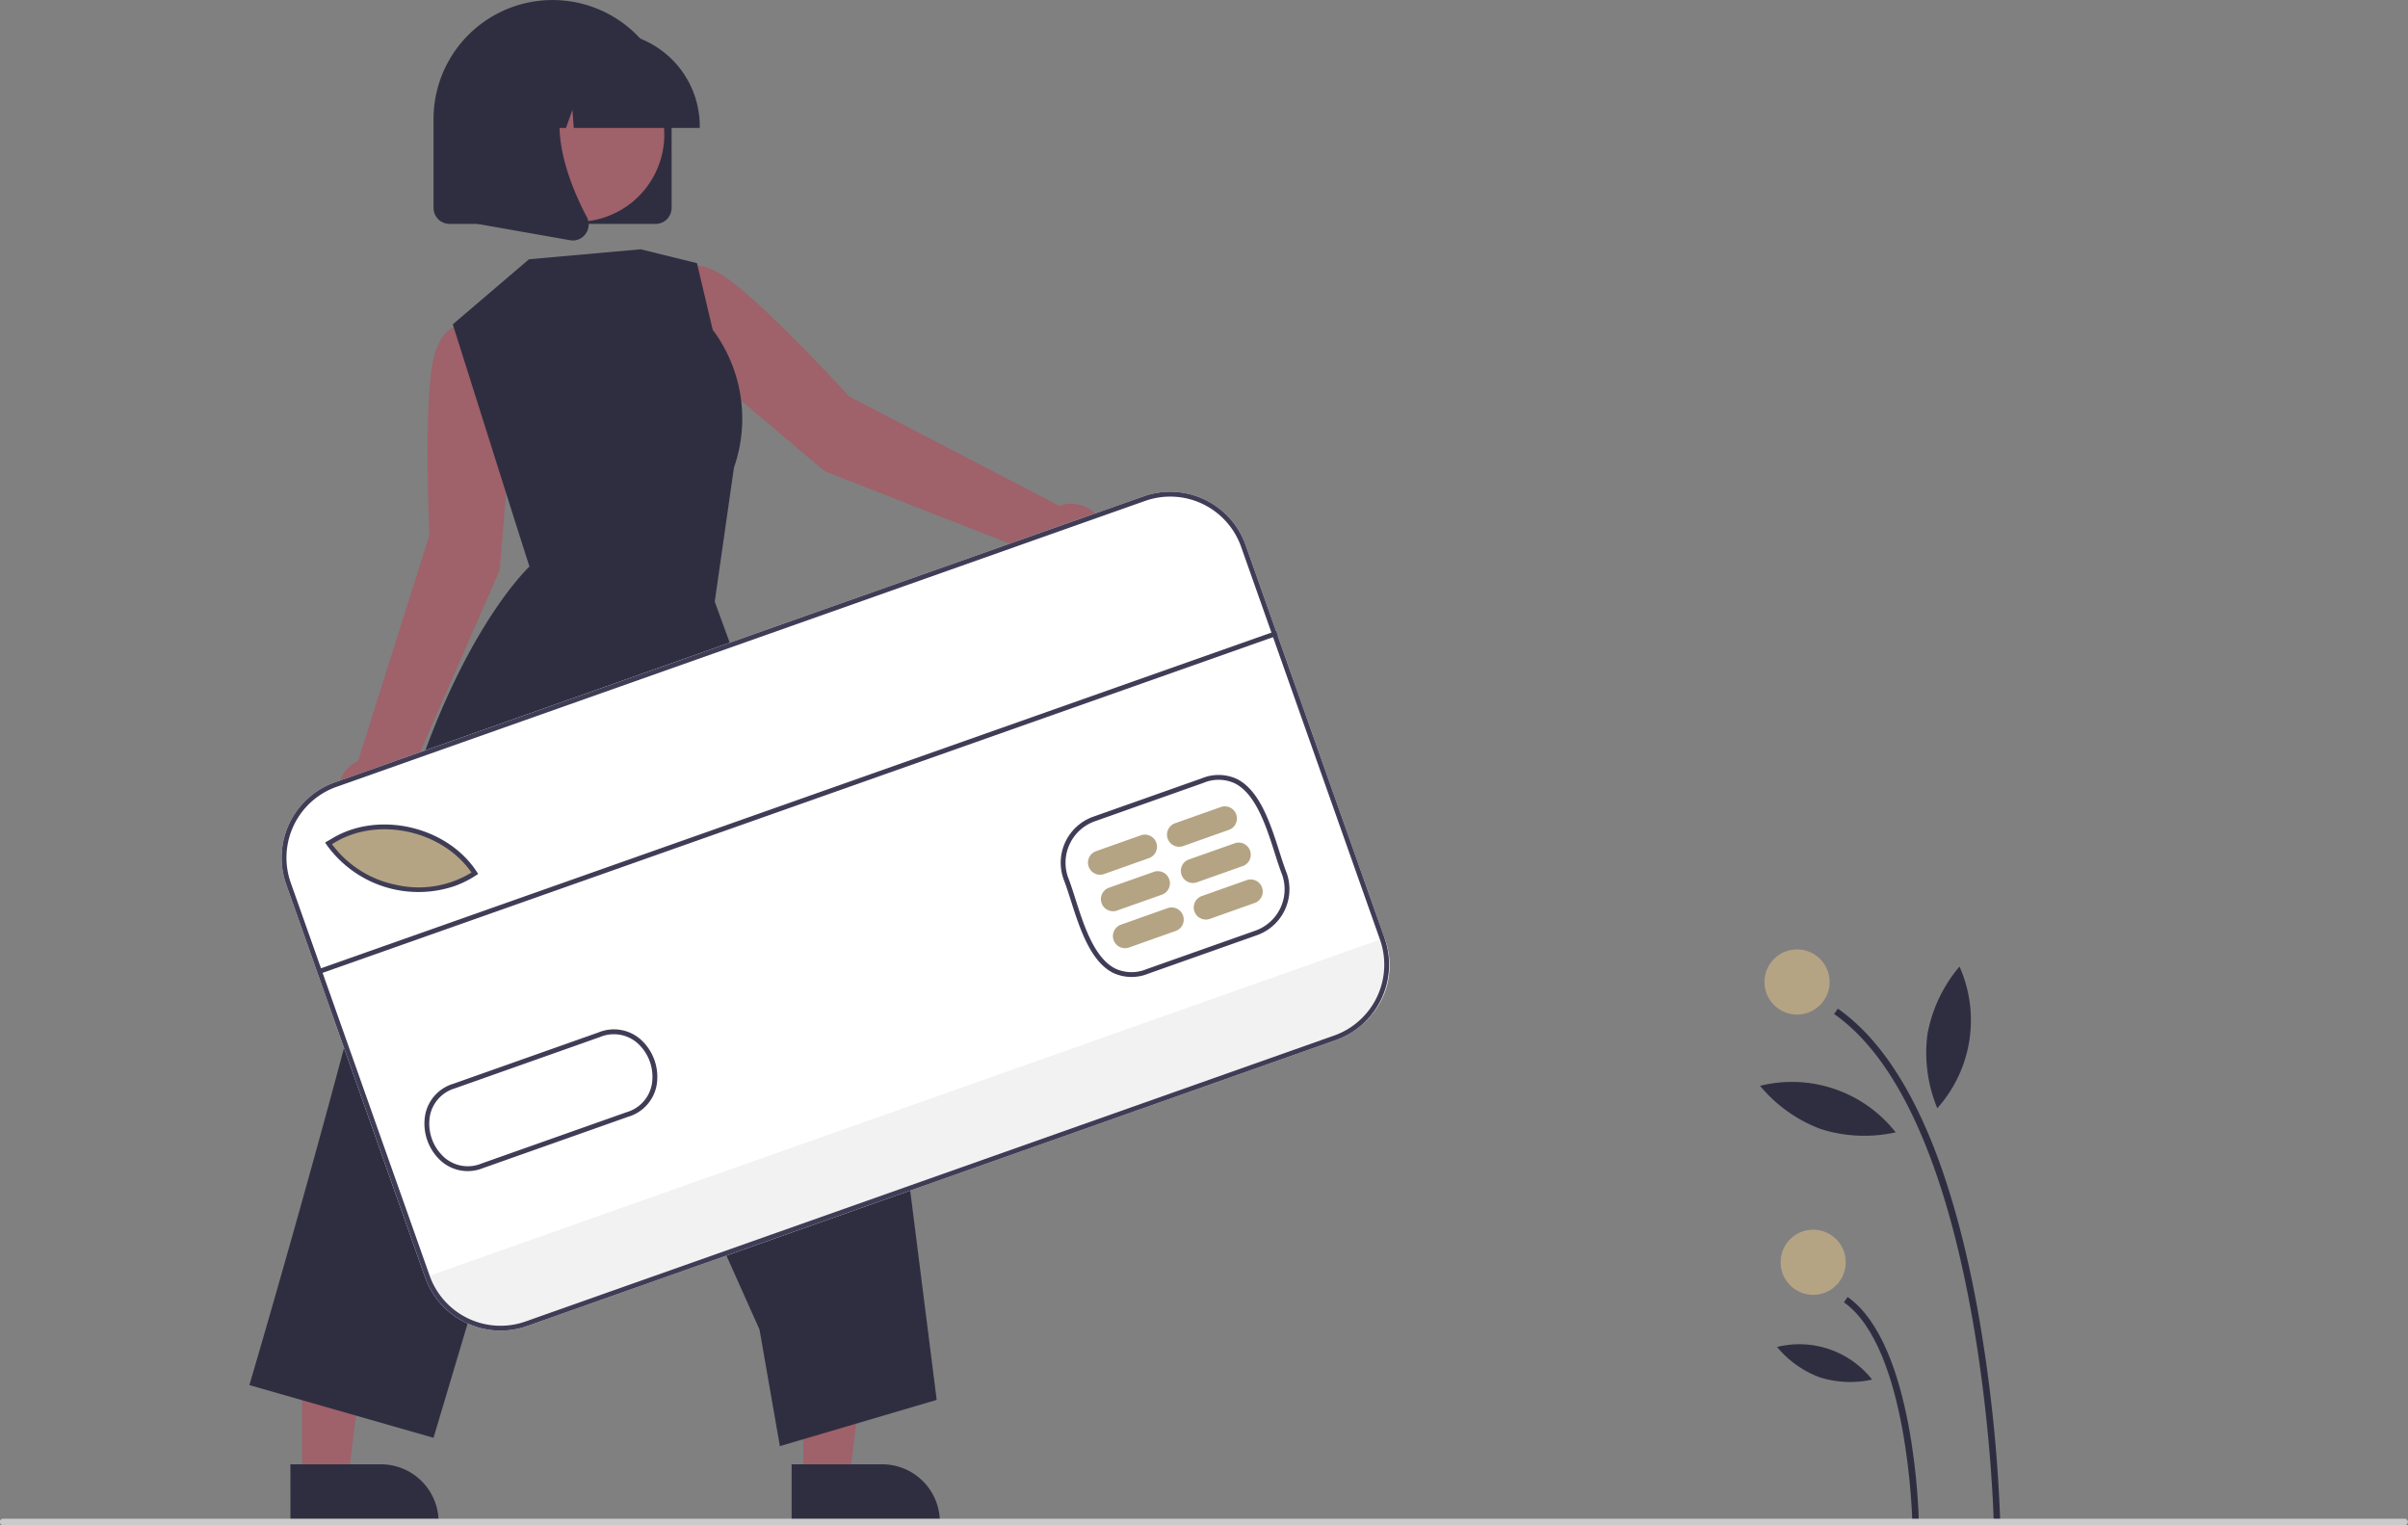 <svg xmlns="http://www.w3.org/2000/svg" width="327.202" height="207.214" viewBox="0 0 327.202 207.214"><rect x="0" y="0" width="327.202" height="207.214" fill="#808080" stroke="none"/><path d="M825.944,617.8l.885-.017a205.349,205.349,0,0,0-3.143-29.35c-3.829-20.757-10.2-34.389-18.925-40.518l-.508.725C824.643,562.958,825.934,617.255,825.944,617.8Z" transform="translate(-555.031 -410.884)" fill="#2f2e41"/><path d="M816.547,666.894l.886-.017c-.019-.981-.573-24.093-9.671-30.481l-.508.725C815.984,643.251,816.543,666.659,816.547,666.894Z" transform="translate(-556.703 -460.188)" fill="#2f2e41"/><ellipse cx="4.428" cy="4.428" rx="4.428" ry="4.428" transform="translate(239.756 128.983)" fill="#b4a484"/><ellipse cx="4.428" cy="4.428" rx="4.428" ry="4.428" transform="translate(241.949 167.061)" fill="#b4a484"/><path d="M832.666,544.179A19.667,19.667,0,0,0,834,554.247,17.923,17.923,0,0,0,837.016,535,19.666,19.666,0,0,0,832.666,544.179Z" transform="translate(-570.758 -403.686)" fill="#2f2e41"/><path d="M789.8,576.889a19.666,19.666,0,0,0,10.148.438,17.923,17.923,0,0,0-18.428-6.321A19.666,19.666,0,0,0,789.8,576.889Z" transform="translate(-542.362 -423.488)" fill="#2f2e41"/><path d="M792.544,655.386a13.786,13.786,0,0,0,7.113.307,12.563,12.563,0,0,0-12.916-4.43A13.785,13.785,0,0,0,792.544,655.386Z" transform="translate(-545.273 -468.264)" fill="#2f2e41"/><path d="M497.811,352.5l-28.546-14.844s-9.586-10.557-15.606-15.325-7.874-1.265-7.874-1.265l-2.531,4.218,6.116,8.506,16.52,13.99,29.519,11.562a4.681,4.681,0,1,0,2.4-6.841Z" transform="translate(-353.87 -283.781)" fill="#9f616a"/><path d="M368.9,350.03l-1.69-10.34-4.772-1.193s-3.787-1.167-4.673,6.462-.2,21.872-.2,21.872l-9.689,30.681a4.691,4.691,0,1,0,6.536,3.139l12.7-29.049Z" transform="translate(-299.21 -294.152)" fill="#9f616a"/><path d="M246.543,423.6h6.244l2.971-24.086h-9.217Z" transform="translate(-137.382 -222.624)" fill="#9f616a"/><path d="M484.324,687.732h12.3a7.838,7.838,0,0,1,7.837,7.837v.255H484.324Z" transform="translate(-376.755 -488.794)" fill="#2f2e41"/><path d="M92.715,423.6H98.96l2.971-24.086H92.714Z" transform="translate(-51.663 -222.624)" fill="#9f616a"/><path d="M330.495,687.732h12.3a7.837,7.837,0,0,1,7.837,7.837v.255H330.5Z" transform="translate(-291.036 -488.794)" fill="#2f2e41"/><path d="M355.9,316.268l-10.357,8.842,8.5,26.9,1.918,6.007s-11.711,10.8-18.957,40.961-19.1,70.243-19.1,70.243l25.022,7.163L363.28,408.15l23.944,53.531,2.765,15.833,21.308-6.283-5.026-39.708-25.132-68.735,2.611-18.22a20.146,20.146,0,0,0-2.89-18.723l-2.136-9.047-7.652-1.885Z" transform="translate(-284.019 -281.045)" fill="#2f2e41"/><path d="M404.6,268.839h-28a2.175,2.175,0,0,1-2.173-2.173V254.6a16.174,16.174,0,1,1,32.348,0v12.07a2.175,2.175,0,0,1-2.172,2.173Z" transform="translate(-315.518 -238.422)" fill="#2f2e41"/><circle cx="11.858" cy="11.858" r="11.858" transform="translate(62.315 22.996) rotate(-61.337)" fill="#9f616a"/><path d="M420.888,261.272H403.765l-.176-2.458-.878,2.458h-2.637l-.348-4.872-1.74,4.872h-5.1v-.241a12.809,12.809,0,0,1,12.794-12.794h2.414a12.809,12.809,0,0,1,12.794,12.794Z" transform="translate(-325.802 -243.891)" fill="#2f2e41"/><path d="M400.877,283.3a2.222,2.222,0,0,1-.385-.034l-12.538-2.212V260.335h13.8l-.342.4c-4.754,5.545-1.172,14.536,1.386,19.4a2.141,2.141,0,0,1-.17,2.273,2.164,2.164,0,0,1-1.753.9Z" transform="translate(-323.055 -250.633)" fill="#2f2e41"/><path d="M471.046,463.808,361.16,502.66a10.877,10.877,0,0,1-13.865-6.622l-18.877-53.391a10.877,10.877,0,0,1,6.622-13.865l109.886-38.851a10.877,10.877,0,0,1,13.865,6.622l18.877,53.391A10.877,10.877,0,0,1,471.046,463.808Z" transform="translate(-289.533 -322.502)" fill="#fff"/><path d="M502.676,526.253l.1.282a10.376,10.376,0,0,1-6.326,13.24L386.014,578.821a10.375,10.375,0,0,1-13.239-6.323l-.1-.283Z" transform="translate(-314.541 -398.812)" fill="#f2f2f2"/><path d="M362.637,498.526c-7.284,4.793-16.619,1.186-19.884-4.068l.521-.3C349.475,490.3,358.683,492.451,362.637,498.526Z" transform="translate(-297.867 -379.85)" fill="#b4a484"/><path d="M578.814,503.209a5.961,5.961,0,0,1-4.772-.086c-3.127-1.554-4.594-6.161-5.773-9.863-.343-1.077-.667-2.094-1-2.926l0-.013a6.63,6.63,0,0,1,4.017-8.418l14.781-5.226a5.957,5.957,0,0,1,4.766.085c3.126,1.552,4.595,6.157,5.775,9.858.344,1.079.669,2.1,1,2.931a6.634,6.634,0,0,1-4.016,8.432ZM567.886,490.1c.337.851.664,1.877,1.01,2.962,1.141,3.583,2.562,8.043,5.439,9.473a5.264,5.264,0,0,0,4.259.055l14.776-5.224a5.971,5.971,0,0,0,3.62-7.581c-.335-.841-.663-1.871-1.011-2.962-1.142-3.582-2.564-8.04-5.44-9.468a5.26,5.26,0,0,0-4.254-.054l-14.78,5.225A5.97,5.97,0,0,0,567.886,490.1Z" transform="translate(-422.768 -370.936)" fill="#3f3d56"/><path d="M358.684,499.8a15.341,15.341,0,0,1-17.346-5.655l-.181-.291.812-.462c6.294-3.92,15.733-1.8,19.807,4.464l.179.274-.274.18A13.822,13.822,0,0,1,358.684,499.8Zm-16.6-5.715a14.32,14.32,0,0,0,8.667,5.516,13.725,13.725,0,0,0,10.29-1.66c-3.985-5.764-12.814-7.677-18.727-3.986Z" transform="translate(-296.977 -379.399)" fill="#3f3d56"/><path d="M379.525,573.147a5.465,5.465,0,0,1-5.557-.923,6.836,6.836,0,0,1-2.236-6.319,5.484,5.484,0,0,1,3.852-4.252l19.694-6.963a5.494,5.494,0,0,1,5.664.891,6.836,6.836,0,0,1,2.233,6.319,5.508,5.508,0,0,1-3.852,4.246l-19.694,6.963Zm-3.819-10.839a4.84,4.84,0,0,0-3.327,3.721,6.158,6.158,0,0,0,2.015,5.692,4.844,4.844,0,0,0,5.01.769l19.7-6.966a4.852,4.852,0,0,0,3.42-3.747,6.158,6.158,0,0,0-2.012-5.692,4.865,4.865,0,0,0-5.014-.774l-19.7,6.967-.09.031Z" transform="translate(-313.959 -414.425)" fill="#3f3d56"/><path d="M583.533,497.662l-6.208,2.2a1.646,1.646,0,0,1-1.1-3.1l6.208-2.2a1.646,1.646,0,0,1,1.1,3.1Z" transform="translate(-427.355 -381.098)" fill="#b4a484"/><path d="M587.5,508.88l-6.208,2.195a1.646,1.646,0,0,1-1.1-3.1l6.208-2.195a1.646,1.646,0,0,1,1.1,3.1Z" transform="translate(-429.565 -387.349)" fill="#b4a484"/><path d="M591.465,520.1l-6.208,2.2a1.646,1.646,0,1,1-1.1-3.1l6.208-2.2a1.646,1.646,0,1,1,1.1,3.1Z" transform="translate(-431.775 -393.599)" fill="#b4a484"/><path d="M608.071,488.987l-6.208,2.2a1.646,1.646,0,1,1-1.1-3.1l6.208-2.2a1.646,1.646,0,0,1,1.1,3.1Z" transform="translate(-441.029 -376.264)" fill="#b4a484"/><path d="M612.037,500.2l-6.208,2.2a1.646,1.646,0,0,1-1.1-3.1l6.208-2.195a1.646,1.646,0,1,1,1.1,3.1Z" transform="translate(-443.239 -382.514)" fill="#b4a484"/><path d="M616,511.421l-6.208,2.2a1.646,1.646,0,0,1-1.1-3.1l6.208-2.2a1.646,1.646,0,0,1,1.1,3.1Z" transform="translate(-445.449 -388.765)" fill="#b4a484"/><rect width="137.886" height="0.658" transform="matrix(0.943, -0.333, 0.333, 0.943, 43.368, 131.636)" fill="#3f3d56"/><path d="M471.046,463.808,361.16,502.66a10.877,10.877,0,0,1-13.865-6.622l-18.877-53.391a10.877,10.877,0,0,1,6.622-13.865l109.886-38.851a10.877,10.877,0,0,1,13.865,6.622l18.877,53.391A10.877,10.877,0,0,1,471.046,463.808ZM335.259,429.4a10.218,10.218,0,0,0-6.22,13.025l18.877,53.391a10.218,10.218,0,0,0,13.025,6.221l109.886-38.851a10.218,10.218,0,0,0,6.221-13.025L458.17,396.772a10.218,10.218,0,0,0-13.025-6.221Z" transform="translate(-289.533 -322.502)" fill="#3f3d56"/><path d="M568.136,705.308H241.819a.443.443,0,1,1,0-.885H568.136a.443.443,0,0,1,0,.885Z" transform="translate(-241.376 -498.095)" fill="#cbcbcb"/></svg>